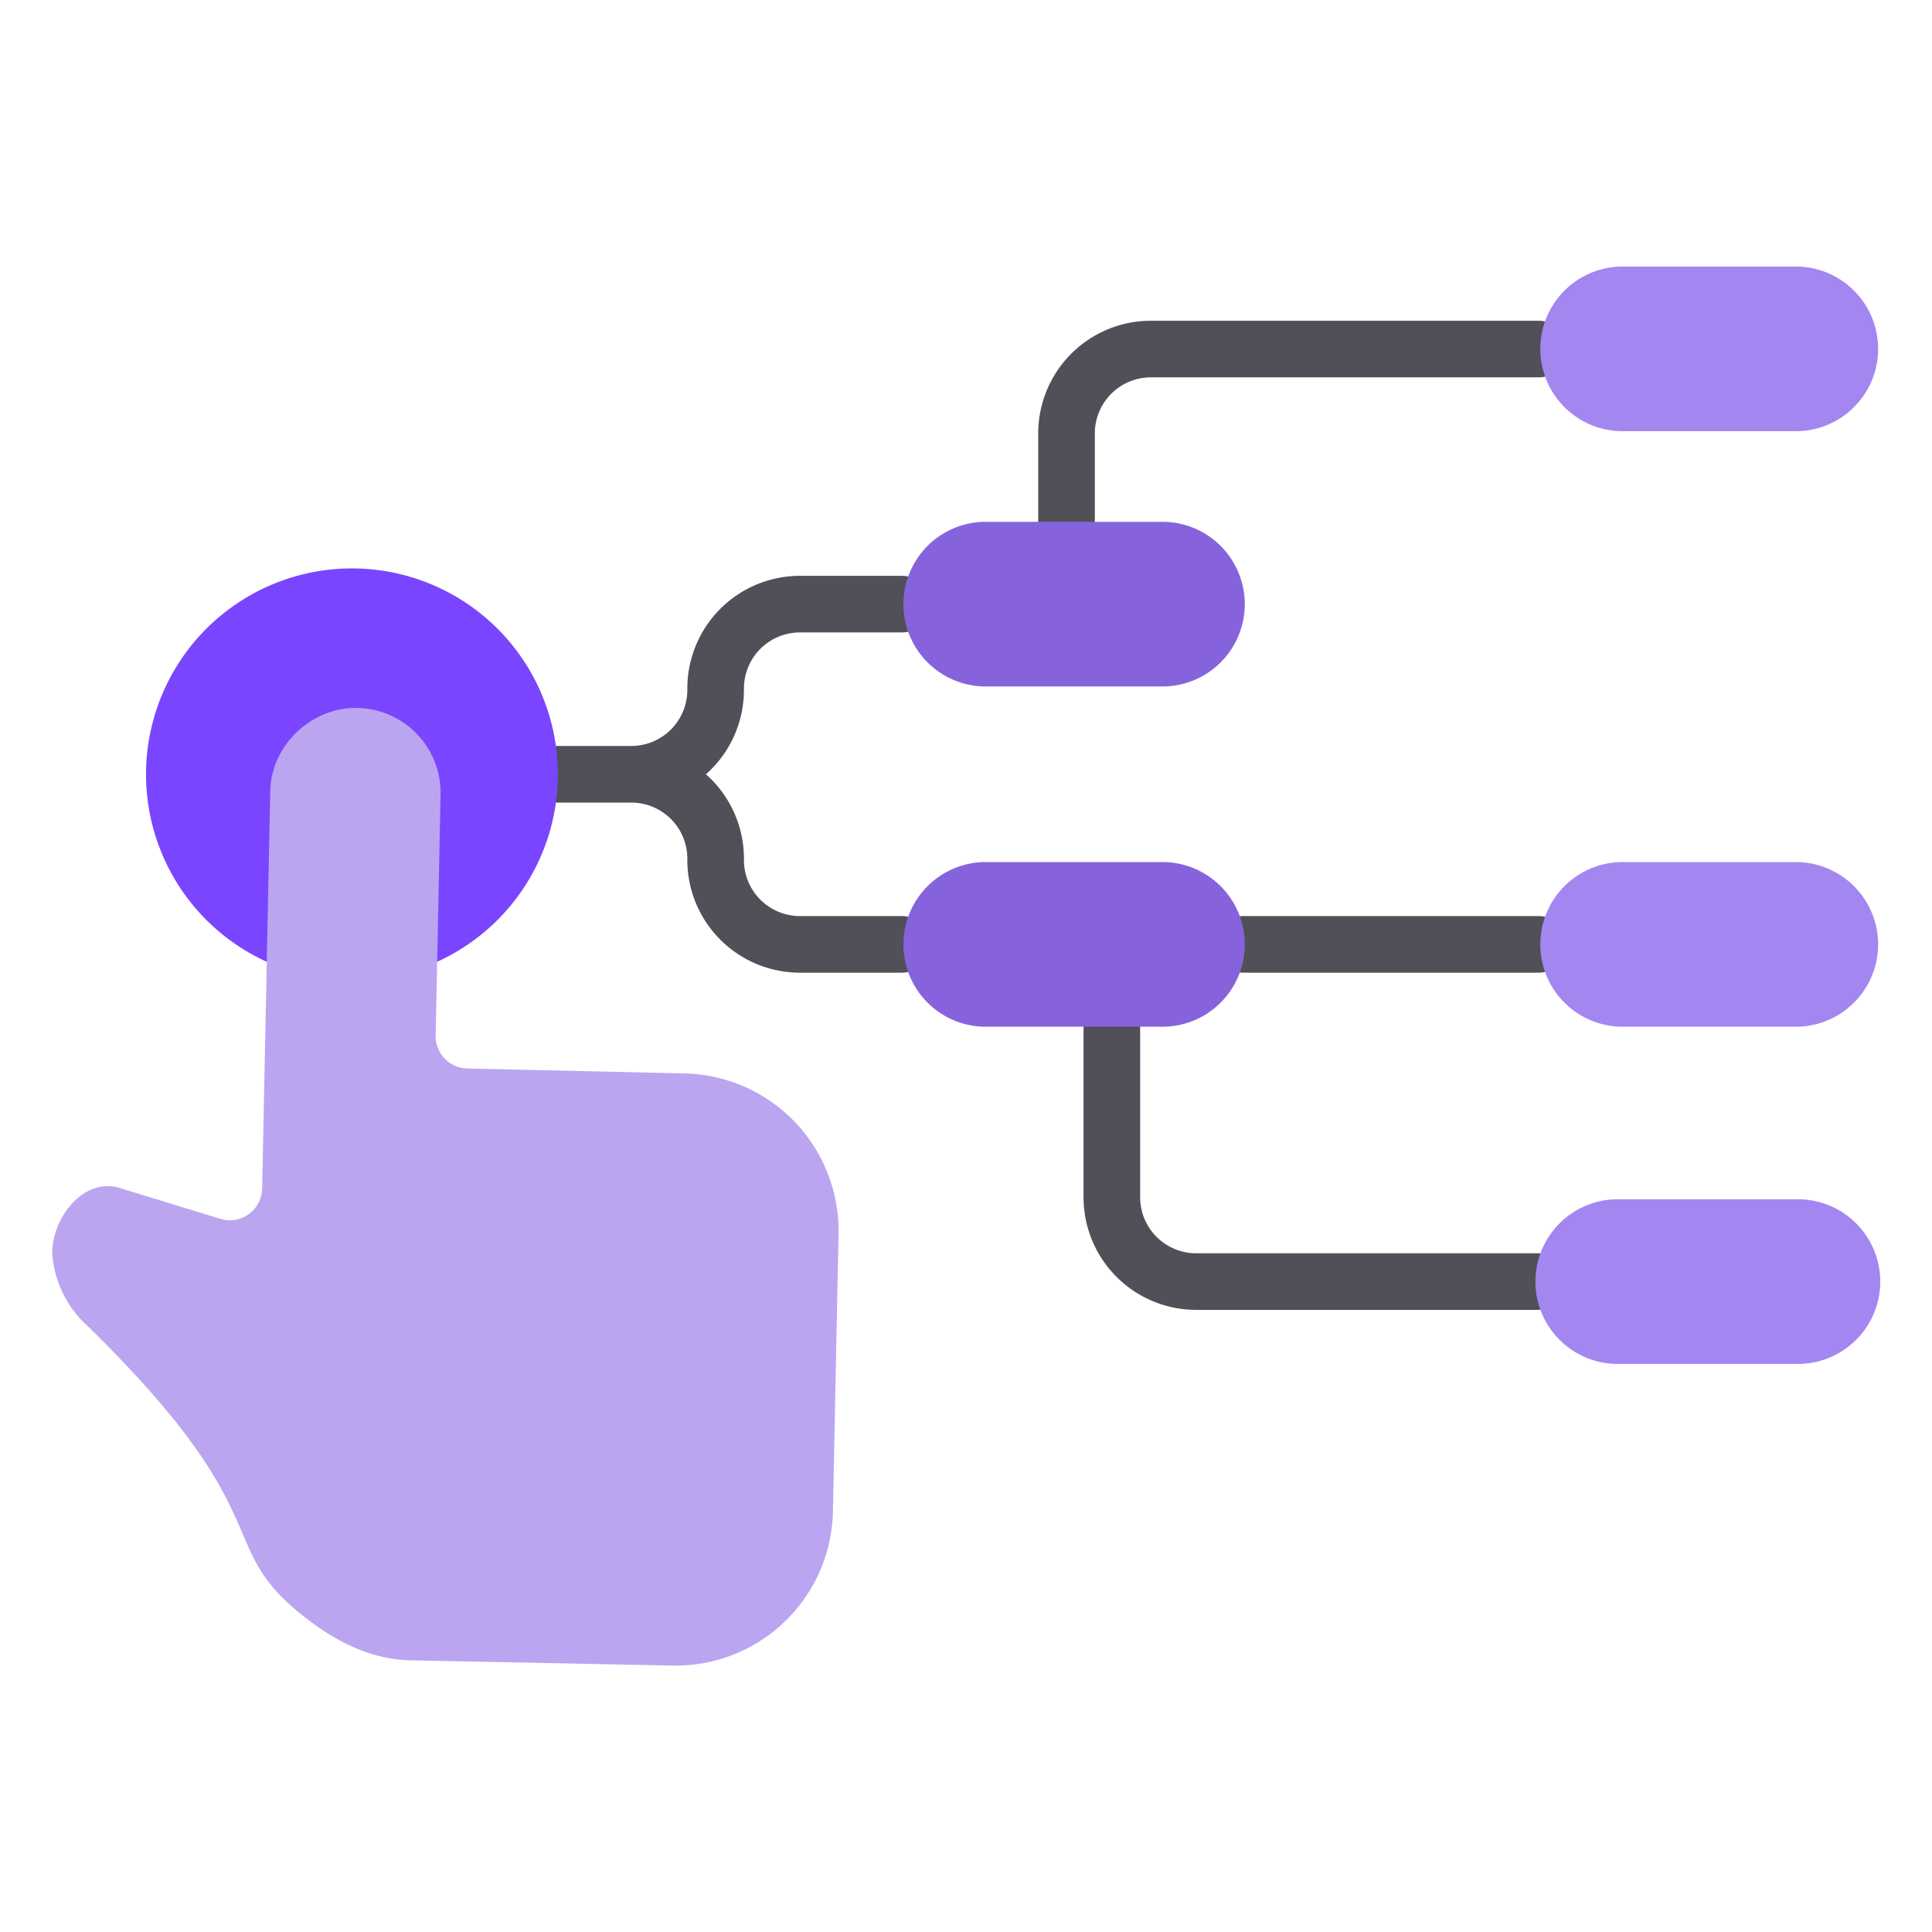 <svg xmlns="http://www.w3.org/2000/svg" viewBox="0 0 512 512" id="Control">
  <path fill="#514f57" fill-rule="evenodd" d="M407.37 332.13H317a14.85 14.85 0 0 1-14.85-14.86V272.09a7.5 7.5 0 0 0-15 0v45.18A29.86 29.86 0 0 0 317 347.13h90.4a7.5 7.5 0 0 0 0-15zM167.38 197.69a14.86 14.86 0 0 0 14.77-14.86v-.37A29.85 29.85 0 0 1 212 152.6h27a7.5 7.5 0 0 1 0 15H212a14.86 14.86 0 0 0-14.85 14.86v.37a29.81 29.81 0 0 1-10.07 22.36 29.81 29.81 0 0 1 10.07 22.36v.37A14.85 14.85 0 0 0 212 242.77h27a7.5 7.5 0 1 1 0 15H212a29.85 29.85 0 0 1-29.85-29.85v-.37a14.86 14.86 0 0 0-14.86-14.86H147.8a7.5 7.5 0 0 1 0-15h19.58zM329.41 257.77h78.33a7.5 7.5 0 1 0 0-15H329.41a7.5 7.5 0 0 0 0 15zM407.74 85H305a29.86 29.86 0 0 0-29.86 29.86v23.48a7.5 7.5 0 0 0 15 0V114.81A14.86 14.86 0 0 1 305 100H407.74a7.5 7.5 0 0 0 0-15z" class="color544f57 svgShape"></path>
  <path fill="#7a45ff" d="M70.68,254.88a54.57,54.57,0,1,1,45.18,0Z" class="color61a2f9 svgShape"></path>
  <path fill="#a486f1" d="M429.19,317.82H476a21.82,21.82,0,1,1,0,43.63H429.19a21.82,21.82,0,1,1,0-43.63Z" class="color86f1a7 svgShape"></path>
  <path fill="#8663dd" d="M260.77 272.09h46.82a21.82 21.82 0 1 0 0-43.63H260.77a21.82 21.82 0 0 0 0 43.63zM260.77 181.92h46.82a21.82 21.82 0 1 0 0-43.63H260.77a21.82 21.82 0 0 0 0 43.63z" class="colordd636e svgShape"></path>
  <path fill="#a486f1" d="M429.55 114.27h46.82a21.82 21.82 0 0 0 0-43.63H429.55a21.82 21.82 0 0 0 0 43.63zM429.55 272.09h46.82a21.82 21.82 0 0 0 0-43.63H429.55a21.82 21.82 0 0 0 0 43.63z" class="color86f1a7 svgShape"></path>
  <path fill="#bba5f1" d="M94.62,187.61c-11.74-.24-22.78,9.62-23,22.12L69.47,315a8.56,8.56,0,0,1-11.06,8l-26.75-8.19C22.42,312,14,322.26,13.82,331.92a28.72,28.72,0,0,0,9.66,19.75c52.26,51.17,32.3,57.74,57.85,77.33,7.81,6,16.81,10.75,27.43,11l69.35,1.39a41.69,41.69,0,0,0,42.63-40.94l1.48-73.35a41.72,41.72,0,0,0-40.95-42.63l-57.45-1.31a8.56,8.56,0,0,1-8.36-8.72c.39-19.12,1.29-63.76,1.29-63.76A22.49,22.49,0,0,0,94.62,187.61Z" class="colorf1d0a5 svgShape"></path>
</svg>
